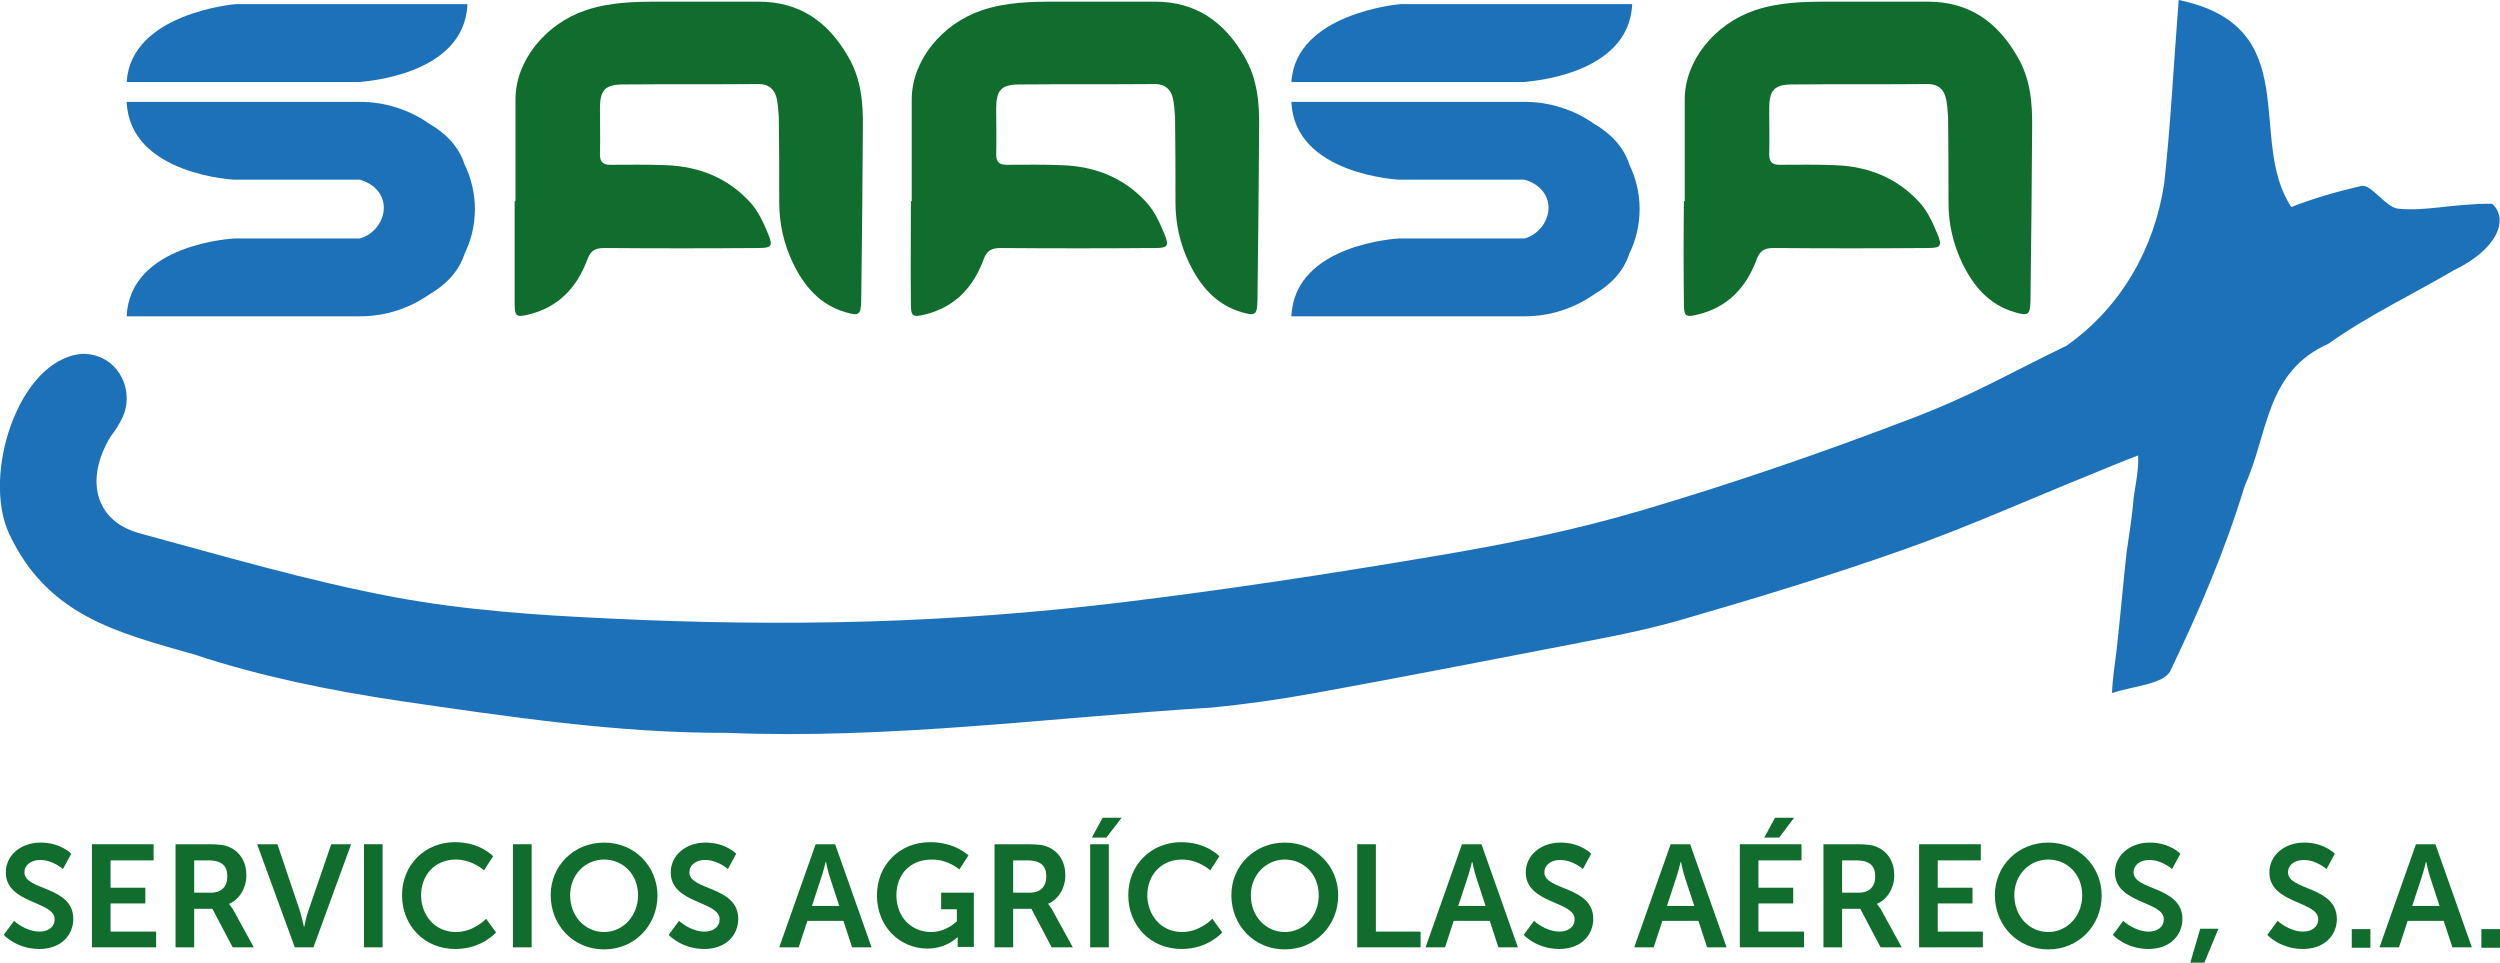 <?xml version="1.0" encoding="utf-8"?>
<!-- Generator: Adobe Illustrator 27.9.3, SVG Export Plug-In . SVG Version: 9.03 Build 53313)  -->
<!DOCTYPE svg PUBLIC "-//W3C//DTD SVG 1.1//EN" "http://www.w3.org/Graphics/SVG/1.1/DTD/svg11.dtd">
<svg version="1.1" id="Capa_1" xmlns:x="http://ns.adobe.com/Extensibility/1.0/" xmlns:i="http://ns.adobe.com/AdobeIllustrator/10.0/" xmlns:graph="http://ns.adobe.com/Graphs/1.0/"
	 xmlns="http://www.w3.org/2000/svg" xmlns:xlink="http://www.w3.org/1999/xlink" x="0px" y="0px" width="603.8px" height="232.5px"
	 viewBox="0 0 603.8 232.5" style="enable-background:new 0 0 603.8 232.5;" xml:space="preserve">
<style type="text/css">
	.st0{fill:none;}
	.st1{fill:#1D71B8;}
	.st2{fill:#116D2D;}
</style>
<g>
	<path class="st0" d="M405.9,208.2L405.9,208.2c-0.1,0-0.6,2.5-1.1,3.9l-2.2,6.7h6.5l-2.2-6.7C406.4,210.7,405.9,208.2,405.9,208.2z
		"/>
	<path class="st0" d="M199.4,208.2L199.4,208.2c-0.1,0-0.6,2.5-1.1,3.9l-2.2,6.7h6.5l-2.2-6.7C199.9,210.7,199.4,208.2,199.4,208.2z
		"/>
	<path class="st0" d="M494.7,207.7c-4.6,0-8.2,3.6-8.2,8.6c0,5.1,3.6,8.9,8.2,8.9c4.6,0,8.2-3.8,8.2-8.9
		C502.9,211.3,499.2,207.7,494.7,207.7z"/>
	<path class="st0" d="M448.3,207.8h-3.4v7.8h4.1c2.4,0,3.9-1.4,3.9-3.9C452.9,209.3,451.9,207.8,448.3,207.8z"/>
	<path class="st0" d="M50.3,207.8h-3.4v7.8H51c2.4,0,3.9-1.4,3.9-3.9C54.9,209.3,53.9,207.8,50.3,207.8z"/>
	<path class="st0" d="M310.3,207.7c-4.6,0-8.2,3.6-8.2,8.6c0,5.1,3.7,8.9,8.2,8.9c4.6,0,8.2-3.8,8.2-8.9
		C318.5,211.3,314.9,207.7,310.3,207.7z"/>
	<path class="st0" d="M355.6,208.2L355.6,208.2c-0.1,0-0.6,2.5-1.1,3.9l-2.2,6.7h6.5l-2.2-6.7C356.1,210.7,355.6,208.2,355.6,208.2z
		"/>
	<path class="st0" d="M248.2,207.8h-3.4v7.8h4.1c2.4,0,3.9-1.4,3.9-3.9C252.7,209.3,251.7,207.8,248.2,207.8z"/>
	<path class="st0" d="M145.9,207.7c-4.6,0-8.2,3.6-8.2,8.6c0,5.1,3.6,8.9,8.2,8.9c4.6,0,8.2-3.8,8.2-8.9
		C154.1,211.3,150.4,207.7,145.9,207.7z"/>
	<path class="st0" d="M585.9,208.2L585.9,208.2c-0.1,0-0.6,2.5-1.1,3.9l-2.2,6.7h6.5l-2.2-6.7C586.5,210.7,585.9,208.2,585.9,208.2z
		"/>
	<path class="st1" d="M394.2,1h-56c0,0-25.3,2.1-26.3,18.8h56.3C368.1,19.7,393.5,18.6,394.2,1z"/>
	<path class="st1" d="M368.2,57.6h-30.3c0,0-25.3,1.2-26,18.8h56c0,0,0.1,0,0.3,0v0c6.3,0,12.1-2,16.8-5.3c3.8-2.2,7.1-5.4,8.5-9.8
		c1.6-3.3,2.5-6.9,2.5-10.8s-0.9-7.5-2.5-10.8c-1.4-4.4-4.7-7.6-8.5-9.8c-4.7-3.3-10.5-5.3-16.8-5.3v0c-0.2,0-0.3,0-0.3,0h-56
		c0.7,17.6,26,18.8,26,18.8h30.3c3.3,0.9,5.8,3.4,5.8,6.8C374,53.5,371.5,56.7,368.2,57.6z"/>
	<path class="st1" d="M112.9,1h-56c0,0-25.3,2.1-26.3,18.8h56.3C86.9,19.7,112.2,18.6,112.9,1z"/>
	<path class="st1" d="M86.9,57.6H56.6c0,0-25.3,1.2-26,18.8h56c0,0,0.1,0,0.3,0v0c6.3,0,12.1-2,16.8-5.3c3.8-2.2,7.1-5.4,8.5-9.8
		c1.6-3.3,2.5-6.9,2.5-10.8c0-3.8-0.9-7.5-2.5-10.8c-1.4-4.4-4.7-7.6-8.5-9.8c-4.7-3.3-10.5-5.3-16.8-5.3v0c-0.2,0-0.3,0-0.3,0h-56
		c0.7,17.6,26,18.8,26,18.8h30.3c3.3,0.9,5.8,3.4,5.8,6.8C92.7,53.5,90.2,56.7,86.9,57.6z"/>
	<path class="st2" d="M124.3,73.4c0,2.9,0.4,3.3,3.2,2.6c7.3-1.7,11.8-6.5,14.3-13.2c0.8-2.2,1.8-2.9,4.2-2.9
		c12.4,0.1,24.8,0.1,37.3,0c3,0,3.4-0.5,2.3-3.2c-1.1-2.7-2.4-5.6-4.3-7.7c-5.4-6-12.4-8.8-20.4-9.1c-4.5-0.2-9-0.1-13.5-0.1
		c-1.8,0-2.5-0.7-2.5-2.5c0.1-3.7,0-7.4,0-11.1c0-4.4,1.2-5.8,5.6-5.8c10.9-0.1,21.8,0,32.8-0.1c2.4,0,3.8,1.3,4.3,3.5
		c0.3,1.4,0.4,3,0.5,4.5c0.1,6.9,0.1,13.7,0.1,20.6c0,5.1,1.1,10,3.3,14.6c2.7,5.6,6.5,10.1,12.7,11.9c3.3,1,3.7,0.6,3.8-2.7
		c0.2-13.9,0.3-27.8,0.4-41.7c0.1-6.1-0.4-12-3.6-17.4c-4.8-8.3-11.6-13.2-21.6-13.2c-7.9,0-15.9,0-23.8,0c-6.1,0-12.1,0.1-18,2.1
		c-9.7,3.3-16.9,12.2-16.9,21.5c0,8.2,0,16.4,0,24.6c-0.1,0-0.1,0-0.2,0C124.3,56.7,124.3,65.1,124.3,73.4z"/>
	<path class="st2" d="M220,73.4c0,2.9,0.4,3.3,3.2,2.6c7.3-1.7,11.8-6.5,14.3-13.2c0.8-2.2,1.8-2.9,4.2-2.9
		c12.4,0.1,24.8,0.1,37.3,0c3,0,3.4-0.5,2.3-3.2c-1.1-2.7-2.4-5.6-4.3-7.7c-5.4-6-12.4-8.8-20.4-9.1c-4.5-0.2-9-0.1-13.5-0.1
		c-1.8,0-2.5-0.7-2.5-2.5c0.1-3.7,0-7.4,0-11.1c0-4.4,1.2-5.8,5.6-5.8c10.9-0.1,21.8,0,32.8-0.1c2.4,0,3.8,1.3,4.3,3.5
		c0.3,1.4,0.4,3,0.5,4.5c0.1,6.9,0.1,13.7,0.1,20.6c0,5.1,1.1,10,3.3,14.6c2.7,5.6,6.5,10.1,12.7,11.9c3.3,1,3.7,0.6,3.8-2.7
		c0.2-13.9,0.3-27.8,0.4-41.7c0.1-6.1-0.4-12-3.6-17.4c-4.8-8.3-11.6-13.2-21.6-13.2c-7.9,0-15.9,0-23.8,0c-6.1,0-12.1,0.1-18,2.1
		c-9.7,3.3-16.9,12.2-16.9,21.5c0,8.2,0,16.4,0,24.6c-0.1,0-0.1,0-0.2,0C220,56.7,219.9,65.1,220,73.4z"/>
	<path class="st2" d="M406.7,73.4c0,2.9,0.4,3.3,3.2,2.6c7.3-1.7,11.8-6.5,14.3-13.2c0.8-2.2,1.8-2.9,4.2-2.9
		c12.4,0.1,24.8,0.1,37.3,0c3,0,3.4-0.5,2.3-3.2c-1.1-2.7-2.4-5.6-4.3-7.7c-5.4-6-12.4-8.8-20.4-9.1c-4.5-0.2-9-0.1-13.5-0.1
		c-1.8,0-2.5-0.7-2.5-2.5c0.1-3.7,0-7.4,0-11.1c0-4.4,1.2-5.8,5.6-5.8c10.9-0.1,21.8,0,32.8-0.1c2.4,0,3.8,1.3,4.3,3.5
		c0.3,1.4,0.4,3,0.5,4.5c0.1,6.9,0.1,13.7,0.1,20.6c0,5.1,1.1,10,3.3,14.6c2.7,5.6,6.5,10.1,12.7,11.9c3.3,1,3.7,0.6,3.8-2.7
		c0.2-13.9,0.3-27.8,0.4-41.7c0.1-6.1-0.4-12-3.6-17.4c-4.8-8.3-11.6-13.2-21.6-13.2c-7.9,0-15.9,0-23.8,0c-6.1,0-12.1,0.1-18,2.1
		c-9.7,3.3-16.9,12.2-16.9,21.5c0,8.2,0,16.4,0,24.6c-0.1,0-0.1,0-0.2,0C406.6,56.7,406.6,65.1,406.7,73.4z"/>
	<path class="st1" d="M562.4,83c9.2-6.6,20.3-11.9,30.2-17.7c10.4-5,13.5-12.2,9.3-16.1c-9.8,0-16.1,1.9-22.7,1.2
		c-3-0.3-6.5-6-8.9-5.5c-6.4,1.5-11.8,3.1-16.9,5.1c-10.9-16.3,3.7-43.6-27.2-50c-1.2,15.1-1.9,29.7-3.5,44.3
		c-2.3,15.3-10.1,29.7-23.6,39.2c-14.7,7.1-22.3,11.8-37.5,17.6c-21.4,8.2-43.2,15.7-65.2,22.2c-16.3,4.8-33,8.2-49.8,11
		c-25.4,4.3-50.9,8.2-76.6,11.3c-20,2.4-40.2,3.9-60.3,4.5c-20.7,0.6-41.5,0.3-62.2-0.7c-17.5-0.8-35.2-2-52.4-5.2
		c-20.7-3.9-41.1-9.9-61.4-15.4c-11-3-13.2-13.3-6.9-23.5c0.9-1.1,2.1-3,2.7-4.3c3.1-6.4-0.6-14.3-7.7-15.4
		c-0.8-0.1-1.5-0.2-2.3-0.1C4.4,87.1-4.4,114.7,2.2,128.9c9.3,19.8,25.9,23.8,44.8,29.2c16,5.3,32.9,8.7,49.6,11.2
		c26.2,3.8,52.7,7.8,79,7.7c39.1,1.6,77.9-3.7,116.9-6.1c8.4-0.8,16.7-2,25-3.5c18.7-3.4,37.3-7,55.9-10.6
		c10.6-2.1,21.3-3.9,31.6-6.8c18.4-5.3,36.8-10.9,54.9-17.3c15.3-5.4,30.2-12.1,45.3-18.2c3.1-1.3,8-3.3,11.2-4.5
		c0.2,3.1-0.6,6.9-1.1,10.3c-0.3,4.4-1.1,8.8-1.7,13.2c-0.9,8.3-1.5,15.6-2.4,23.5c-0.4,3.3-1,7-1.1,10.4c4.9-1.7,12.5-2.1,14.1-5.4
		c6.9-14.5,12.8-27.9,18-44.8C547.9,104.7,547.1,89.8,562.4,83z"/>
	<path class="st2" d="M5.9,210.7c0-1.8,1.6-3,3.8-3c3.1,0,5.5,2.2,5.5,2.2l2-3.7c0,0-2.5-2.7-7.4-2.7c-4.8,0-8.4,3.1-8.4,7.2
		c0,7.6,11.8,6.9,11.8,11.3c0,2-1.7,3-3.6,3c-3.5,0-6.2-2.6-6.2-2.6l-2.5,3.4c0,0,3.1,3.4,8.6,3.4c5.2,0,8.2-3.3,8.2-7.3
		C17.7,214,5.9,215.1,5.9,210.7z"/>
	<polygon class="st2" points="26.7,218.2 35.1,218.2 35.1,214.4 26.7,214.4 26.7,207.8 37.1,207.8 37.1,203.9 22.2,203.9 
		22.2,228.8 37.7,228.8 37.7,225 26.7,225 	"/>
	<path class="st2" d="M55.3,218.3L55.3,218.3c2.6-1.1,4.2-3.9,4.2-6.9c0-3.3-1.6-5.7-4.1-6.8c-1.1-0.5-2.3-0.7-5-0.7h-8v24.9h4.5
		v-9.3h4.4l4.9,9.3h5.1l-5.1-9.3C55.6,218.7,55.3,218.3,55.3,218.3z M51,215.6h-4.1v-7.8h3.4c3.5,0,4.6,1.5,4.6,3.9
		C54.9,214.2,53.4,215.6,51,215.6z"/>
	<path class="st2" d="M74.4,220.2c-0.5,1.4-0.9,3.6-0.9,3.6h-0.1c0,0-0.5-2.2-0.9-3.6L67,203.9h-4.9l9.1,24.9h4.5l9.1-24.9h-4.8
		L74.4,220.2z"/>
	<rect x="87.9" y="203.9" class="st2" width="4.5" height="24.9"/>
	<path class="st2" d="M110.1,225.1c-5.2,0-8.4-4.2-8.4-8.9c0-4.6,3.1-8.6,8.4-8.6c4,0,6.8,2.6,6.8,2.6l2.2-3.4c0,0-3.1-3.4-9.2-3.4
		c-7.3,0-12.8,5.5-12.8,12.8c0,7.3,5.3,13,12.9,13c6.4,0,9.8-4,9.8-4l-2.4-3.3C117.3,222,114.4,225.1,110.1,225.1z"/>
	<rect x="123.9" y="203.9" class="st2" width="4.5" height="24.9"/>
	<path class="st2" d="M145.9,203.5c-7.3,0-12.9,5.6-12.9,12.7c0,7.3,5.5,13.1,12.9,13.1c7.3,0,12.9-5.7,12.9-13.1
		C158.7,209.1,153.2,203.5,145.9,203.5z M145.9,225.1c-4.6,0-8.2-3.8-8.2-8.9c0-4.9,3.6-8.6,8.2-8.6c4.6,0,8.2,3.6,8.2,8.6
		C154.1,221.3,150.4,225.1,145.9,225.1z"/>
	<path class="st2" d="M166.5,210.7c0-1.8,1.6-3,3.8-3c3.1,0,5.5,2.2,5.5,2.2l2-3.7c0,0-2.5-2.7-7.4-2.7c-4.8,0-8.4,3.1-8.4,7.2
		c0,7.6,11.8,6.9,11.8,11.3c0,2-1.7,3-3.6,3c-3.5,0-6.2-2.6-6.2-2.6l-2.5,3.4c0,0,3.1,3.4,8.6,3.4c5.2,0,8.2-3.3,8.2-7.3
		C178.3,214,166.5,215.1,166.5,210.7z"/>
	<path class="st2" d="M197,203.9l-8.8,24.9h4.7l2.1-6.4h8.7l2.1,6.4h4.7l-8.8-24.9H197z M196.1,218.8l2.2-6.7
		c0.5-1.4,1.1-3.9,1.1-3.9h0.1c0,0,0.5,2.5,1,3.9l2.2,6.7H196.1z"/>
	<path class="st2" d="M227.3,219.6h3.8v2.9c0,0-2.5,2.6-6.2,2.6c-4.7,0-8.4-3.5-8.4-8.9c0-4.7,3-8.6,8.6-8.6c4,0,6.6,2.4,6.6,2.4
		l2.2-3.4c0,0-3.2-3.2-9.3-3.2c-7.4,0-12.8,5.6-12.8,12.8c0,7.8,5.7,12.9,12.2,12.9c4.6,0,7.2-2.7,7.2-2.7h0.1c0,0,0,0.5,0,1.1v1.2
		h3.9v-13.1h-7.9V219.6z"/>
	<path class="st2" d="M253.1,218.3L253.1,218.3c2.6-1.1,4.2-3.9,4.2-6.9c0-3.3-1.6-5.7-4.1-6.8c-1.1-0.5-2.3-0.7-5-0.7h-8v24.9h4.5
		v-9.3h4.4l4.9,9.3h5.1l-5.1-9.3C253.5,218.7,253.1,218.3,253.1,218.3z M248.8,215.6h-4.1v-7.8h3.4c3.5,0,4.6,1.5,4.6,3.9
		C252.7,214.2,251.2,215.6,248.8,215.6z"/>
	<rect x="263.3" y="203.9" class="st2" width="4.5" height="24.9"/>
	<polygon class="st2" points="263.7,202.3 267.2,202.3 270.9,197.5 266.3,197.5 	"/>
	<path class="st2" d="M285.5,225.1c-5.2,0-8.4-4.2-8.4-8.9c0-4.6,3.1-8.6,8.4-8.6c4,0,6.8,2.6,6.8,2.6l2.2-3.4c0,0-3.1-3.4-9.2-3.4
		c-7.3,0-12.8,5.5-12.8,12.8c0,7.3,5.3,13,12.9,13c6.4,0,9.8-4,9.8-4l-2.4-3.3C292.7,222,289.8,225.1,285.5,225.1z"/>
	<path class="st2" d="M310.3,203.5c-7.3,0-12.9,5.6-12.9,12.7c0,7.3,5.5,13.1,12.9,13.1c7.3,0,12.9-5.7,12.9-13.1
		C323.2,209.1,317.6,203.5,310.3,203.5z M310.3,225.1c-4.6,0-8.2-3.8-8.2-8.9c0-4.9,3.7-8.6,8.2-8.6c4.6,0,8.2,3.6,8.2,8.6
		C318.5,221.3,314.9,225.1,310.3,225.1z"/>
	<polygon class="st2" points="332.3,203.9 327.8,203.9 327.8,228.8 343.1,228.8 343.1,225 332.3,225 	"/>
	<path class="st2" d="M353.1,203.9l-8.8,24.9h4.7l2.1-6.4h8.7l2.1,6.4h4.7l-8.8-24.9H353.1z M352.2,218.8l2.2-6.7
		c0.5-1.4,1.1-3.9,1.1-3.9h0.1c0,0,0.5,2.5,1,3.9l2.2,6.7H352.2z"/>
	<path class="st2" d="M373,210.7c0-1.8,1.6-3,3.8-3c3.1,0,5.5,2.2,5.5,2.2l2-3.7c0,0-2.5-2.7-7.4-2.7c-4.8,0-8.4,3.1-8.4,7.2
		c0,7.6,11.8,6.9,11.8,11.3c0,2-1.7,3-3.6,3c-3.5,0-6.2-2.6-6.2-2.6l-2.5,3.4c0,0,3.1,3.4,8.6,3.4c5.2,0,8.2-3.3,8.2-7.3
		C384.8,214,373,215.1,373,210.7z"/>
	<path class="st2" d="M403.5,203.9l-8.8,24.9h4.7l2.1-6.4h8.7l2.1,6.4h4.7l-8.8-24.9H403.5z M402.6,218.8l2.2-6.7
		c0.5-1.4,1.1-3.9,1.1-3.9h0.1c0,0,0.5,2.5,1,3.9l2.2,6.7H402.6z"/>
	<polygon class="st2" points="424.7,218.2 433.1,218.2 433.1,214.4 424.7,214.4 424.7,207.8 435.1,207.8 435.1,203.9 420.2,203.9 
		420.2,228.8 435.7,228.8 435.7,225 424.7,225 	"/>
	<polygon class="st2" points="428.7,197.5 426.1,202.3 429.7,202.3 433.3,197.5 	"/>
	<path class="st2" d="M453.3,218.3L453.3,218.3c2.6-1.1,4.2-3.9,4.2-6.9c0-3.3-1.6-5.7-4.1-6.8c-1.1-0.5-2.3-0.7-5-0.7h-8v24.9h4.5
		v-9.3h4.4l4.9,9.3h5.1l-5.1-9.3C453.6,218.7,453.3,218.3,453.3,218.3z M449,215.6h-4.1v-7.8h3.4c3.5,0,4.6,1.5,4.6,3.9
		C452.9,214.2,451.4,215.6,449,215.6z"/>
	<polygon class="st2" points="468,218.2 476.4,218.2 476.4,214.4 468,214.4 468,207.8 478.4,207.8 478.4,203.9 463.5,203.9 
		463.5,228.8 478.9,228.8 478.9,225 468,225 	"/>
	<path class="st2" d="M494.7,203.5c-7.3,0-12.9,5.6-12.9,12.7c0,7.3,5.5,13.1,12.9,13.1c7.3,0,12.9-5.7,12.9-13.1
		C507.5,209.1,502,203.5,494.7,203.5z M494.7,225.1c-4.6,0-8.2-3.8-8.2-8.9c0-4.9,3.6-8.6,8.2-8.6c4.6,0,8.2,3.6,8.2,8.6
		C502.9,221.3,499.2,225.1,494.7,225.1z"/>
	<path class="st2" d="M515.3,210.7c0-1.8,1.6-3,3.8-3c3.1,0,5.5,2.2,5.5,2.2l2-3.7c0,0-2.5-2.7-7.4-2.7c-4.8,0-8.4,3.1-8.4,7.2
		c0,7.6,11.8,6.9,11.8,11.3c0,2-1.7,3-3.6,3c-3.5,0-6.2-2.6-6.2-2.6l-2.5,3.4c0,0,3.1,3.4,8.6,3.4c5.2,0,8.2-3.3,8.2-7.3
		C527,214,515.3,215.1,515.3,210.7z"/>
	<polygon class="st2" points="529,232.5 532.4,232.5 535.8,224.3 531.4,224.3 	"/>
	<path class="st2" d="M552.6,210.7c0-1.8,1.6-3,3.8-3c3.1,0,5.5,2.2,5.5,2.2l2-3.7c0,0-2.5-2.7-7.4-2.7c-4.8,0-8.4,3.1-8.4,7.2
		c0,7.6,11.8,6.9,11.8,11.3c0,2-1.7,3-3.6,3c-3.5,0-6.2-2.6-6.2-2.6l-2.5,3.4c0,0,3.1,3.4,8.6,3.4c5.2,0,8.2-3.3,8.2-7.3
		C564.3,214,552.6,215.1,552.6,210.7z"/>
	<rect x="568" y="224.4" class="st2" width="4.5" height="4.5"/>
	<path class="st2" d="M583.5,203.9l-8.8,24.9h4.7l2.1-6.4h8.7l2.1,6.4h4.7l-8.8-24.9H583.5z M582.6,218.8l2.2-6.7
		c0.5-1.4,1.1-3.9,1.1-3.9h0.1c0,0,0.5,2.5,1,3.9l2.2,6.7H582.6z"/>
	<rect x="599.3" y="224.4" class="st2" width="4.5" height="4.5"/>
</g>
</svg>
